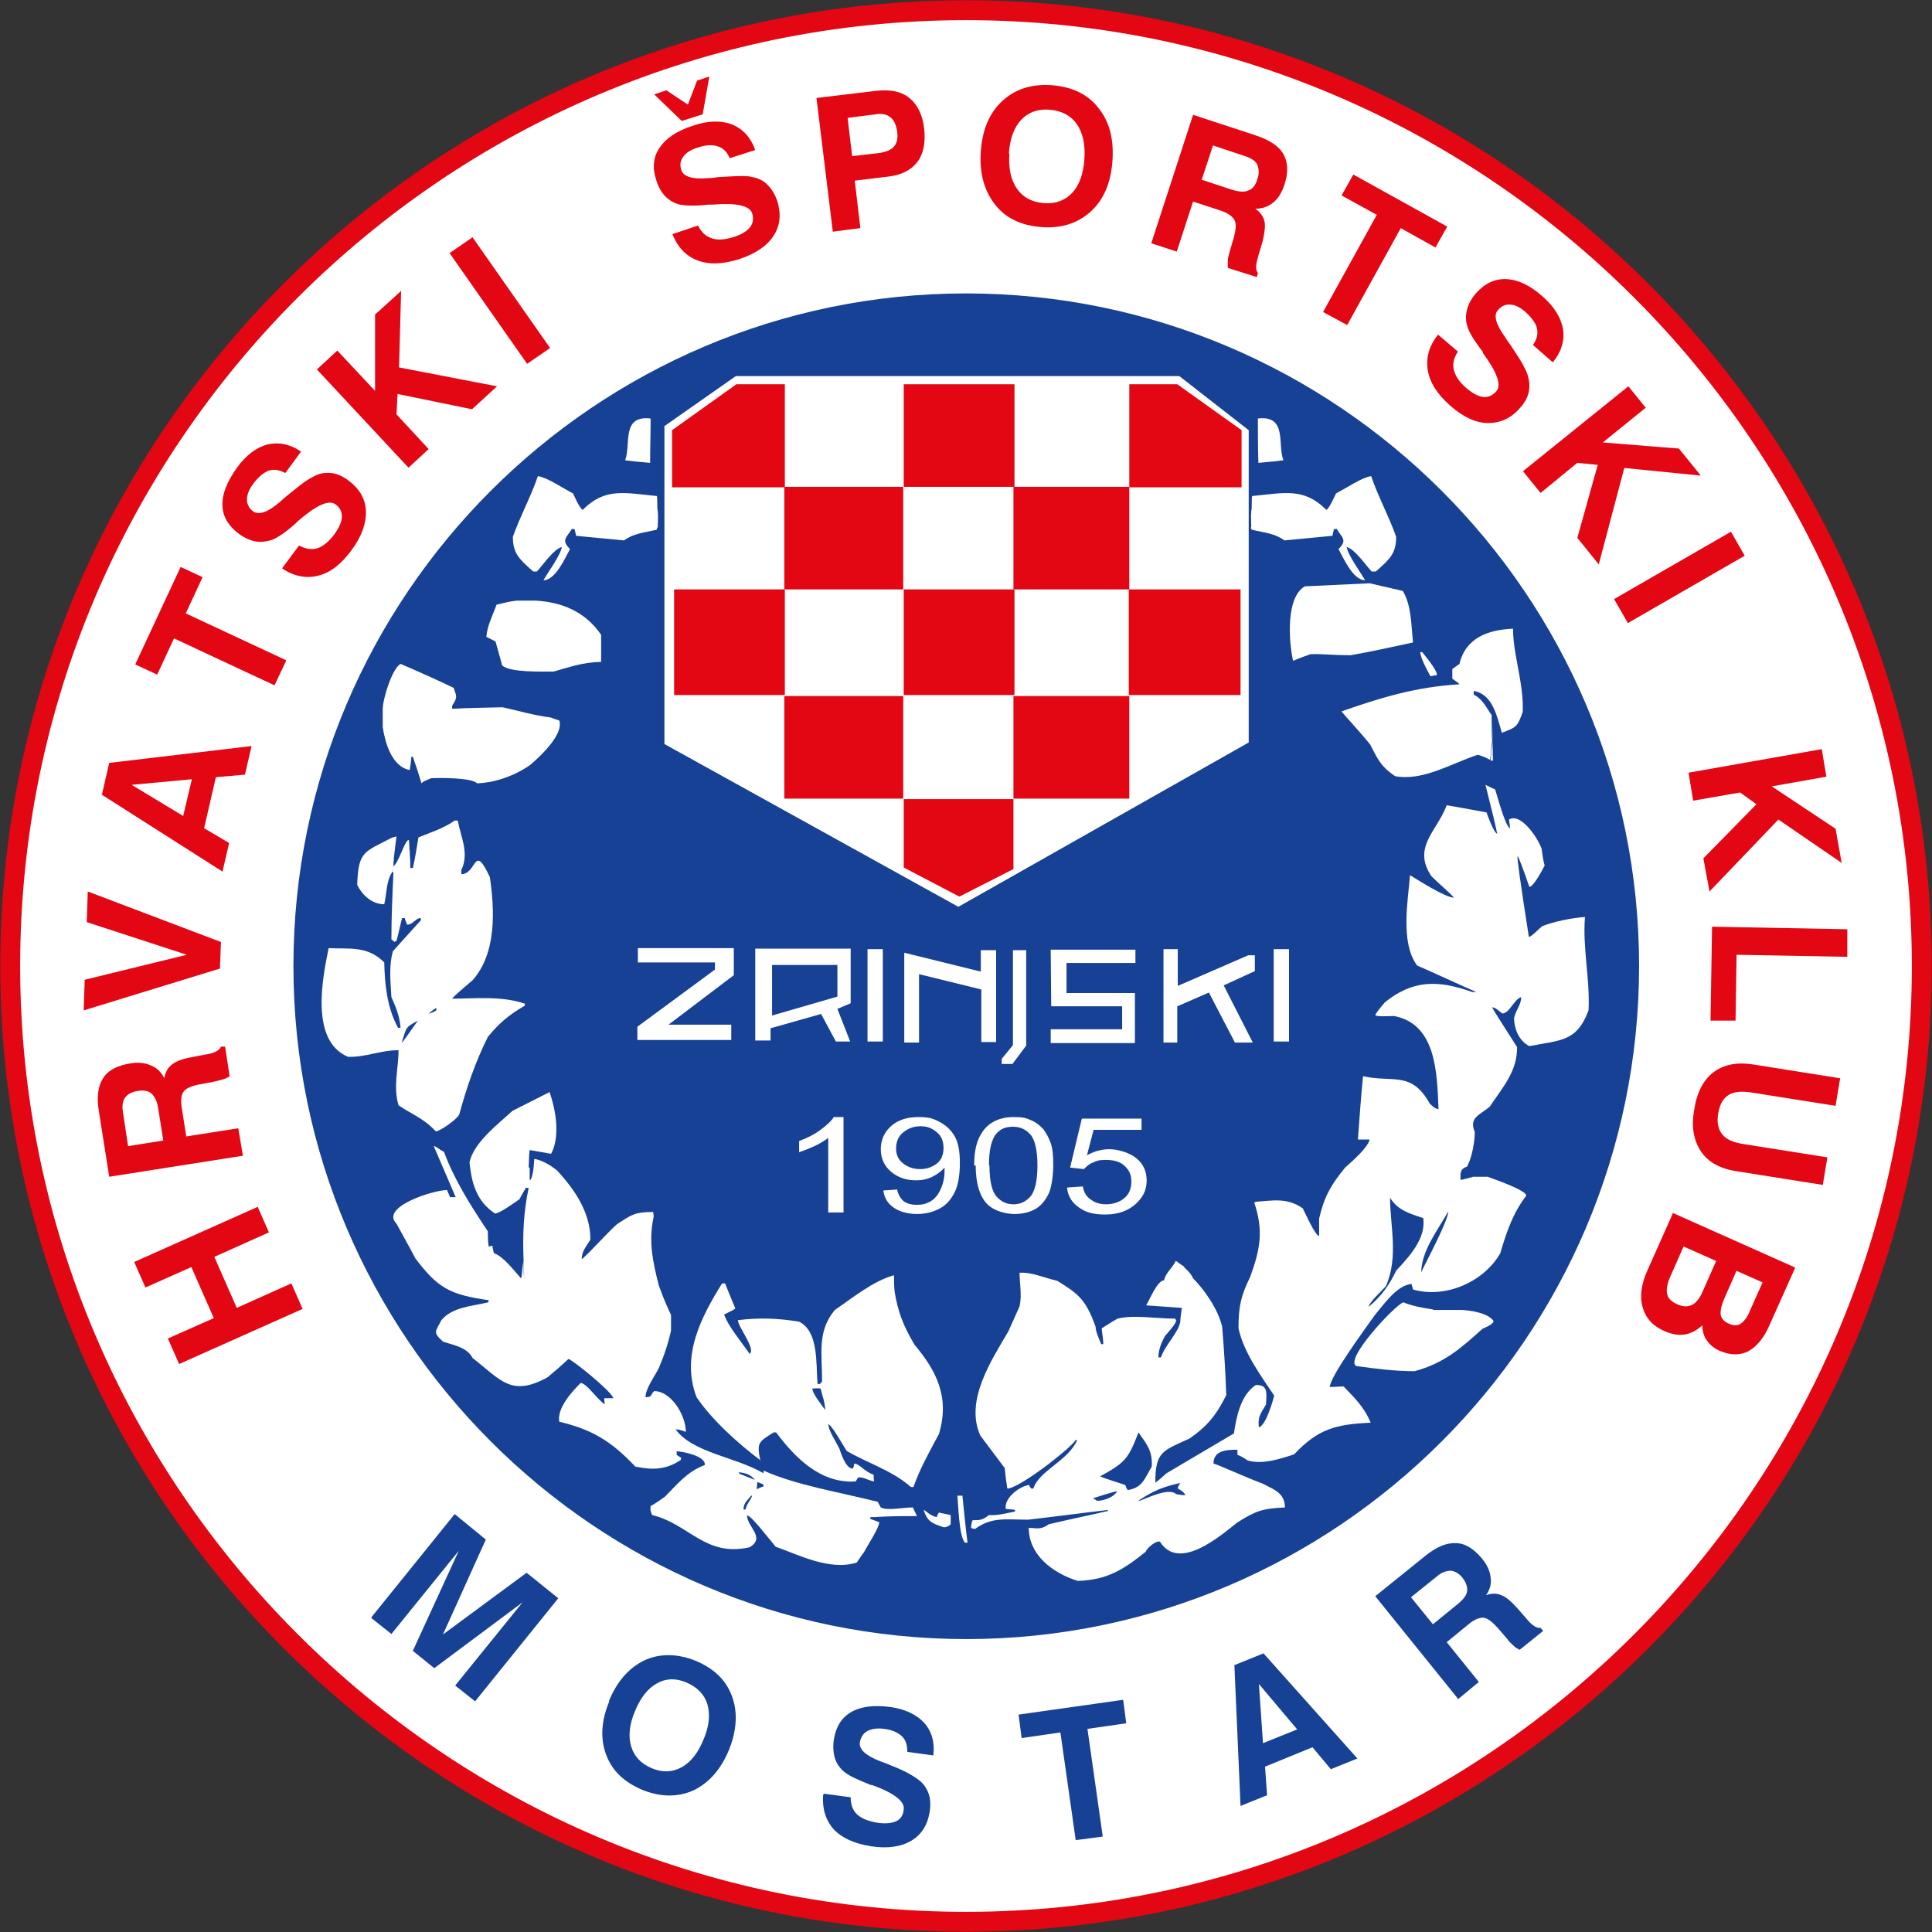 <?xml version="1.0" encoding="UTF-8"?>
<svg id="Layer_1" xmlns="http://www.w3.org/2000/svg" version="1.1" viewBox="0 0 378.6 378.6">
  <rect x="0" y="0" width="378.6" height="378.6" fill="#333333" stroke="none"/>
  <!-- Generator: Adobe Illustrator 29.3.0, SVG Export Plug-In . SVG Version: 2.1.0 Build 146)  -->
  <defs>
    <style>
      .st0, .st1, .st2, .st3 {
        fill-rule: evenodd;
      }

      .st0, .st2, .st4 {
        fill: #fff;
      }

      .st1, .st5 {
        fill: #e30613;
      }

      .st2 {
        stroke: #e30613;
        stroke-miterlimit: 22.9;
        stroke-width: 3.9px;
      }

      .st3 {
        fill: #164194;
      }
    </style>
  </defs>
  <path class="st2" d="M189.3,376.6c103.2,0,187.3-84.2,187.3-187.3S292.5,2,189.3,2,2,86.1,2,189.3s84.2,187.3,187.3,187.3Z"/>
  <path class="st3" d="M189.3,321.2c72.6,0,131.9-59.2,131.9-131.9S261.9,57.5,189.3,57.5,57.5,116.7,57.5,189.3s59.2,131.9,131.9,131.9Z"/>
  <polygon class="st0" points="130.2 83.5 144.2 73.7 231.1 73.7 244.7 84.3 244.7 145.5 187.8 177.7 130.2 145.8 130.2 83.5"/>
  <polygon class="st1" points="131.7 84.3 144.3 75.3 153.8 75.3 153.8 95.5 131.7 95.5 131.7 84.3"/>
  <polygon class="st1" points="243.3 84.3 230.7 75.3 221.3 75.3 221.3 95.5 243.3 95.5 243.3 84.3"/>
  <rect class="st5" x="177.1" y="75.3" width="21.7" height="20.1"/>
  <rect class="st5" x="153.7" y="95.4" width="23.3" height="20.1"/>
  <rect class="st5" x="198.6" y="95.4" width="22.7" height="20.1"/>
  <rect class="st5" x="177.1" y="115.5" width="21.7" height="20.7"/>
  <rect class="st5" x="153.7" y="136.4" width="23.3" height="20.1"/>
  <rect class="st5" x="198.6" y="136.4" width="22.7" height="20.1"/>
  <rect class="st5" x="221.2" y="115.5" width="21.9" height="20.7"/>
  <rect class="st5" x="132.1" y="115.5" width="21.7" height="20.7"/>
  <polygon class="st1" points="177.1 156.6 198.6 156.6 198.6 170.3 188 175.7 177.1 170 177.1 156.6"/>
  <polygon class="st0" points="125 185.8 143.8 185.8 143.8 191.1 131 200.8 143.3 200.8 143.3 203.8 124.9 203.8 124.9 201.2 140.1 190 140.1 188.6 125 188.6 125 185.8"/>
  <path class="st0" d="M148,185.9h18.7v10.7l-2.6,1.1,2.5,6.4h-2.8l-2.9-5.4-9.9,2.8v2.4h-3v-18h0ZM151.3,189.1v9.9s12.8-3.7,12.8-3.7v-6.2h-12.8Z"/>
  <rect class="st4" x="170" y="186" width="3" height="18.1"/>
  <polygon class="st0" points="177.2 186.7 192.2 190.4 192.2 186.2 195.2 186.2 195.2 204.2 192.3 204.2 192.3 193.9 180.1 190.9 180.1 204.3 177.2 204.3 177.2 186.7"/>
  <polygon class="st0" points="198.5 186.2 201.1 186.2 201.1 204.9 198.4 208.5 196.3 208.5 196.3 207.5 198.5 204.8 198.5 186.2"/>
  <polygon class="st0" points="205.9 186.1 222.5 186.1 222.5 188.7 209 188.7 209 194.6 222.4 194.6 222.4 204.4 205.9 204.4 205.9 201.7 219.9 201.7 219.9 197.2 206 197.2 205.9 186.1"/>
  <rect class="st4" x="249.6" y="186" width="3" height="18.1"/>
  <polygon class="st0" points="228 186 230.8 186 230.8 193.2 244.6 187.2 245.9 187.2 245.9 190.3 239.8 193.1 245.5 204.3 242 204.3 236.9 194.5 230.7 197.2 230.7 204.3 228 204.3 228 186"/>
  <path class="st0" d="M165.2,237.6h-2.9v-14.6c-.7.5-1.6,1.1-2.7,1.6-1.1.5-2.1.9-3,1.2v-2.2c1.6-.6,3-1.3,4.2-2.2,1.2-.9,2.1-1.7,2.6-2.5h1.9v18.7h0ZM173,233.3l2.8-.2c.2,1,.7,1.8,1.3,2.3.7.5,1.5.7,2.6.7s1.7-.2,2.3-.5c.7-.3,1.2-.8,1.6-1.3.4-.5.8-1.3,1.1-2.2.3-.9.4-1.8.4-2.8s0-.3,0-.5c-.6.7-1.4,1.3-2.4,1.8-1,.5-2.1.7-3.2.7-2,0-3.6-.6-4.9-1.7s-2-2.6-2-4.4.7-3.4,2.1-4.6c1.4-1.2,3.2-1.7,5.3-1.7s2.9.3,4.2,1c1.3.7,2.2,1.6,2.9,2.8.7,1.2,1,3,1,5.2s-.3,4.3-1,5.7c-.7,1.4-1.6,2.5-2.9,3.2-1.3.7-2.8,1.1-4.5,1.1s-3.3-.4-4.5-1.2c-1.2-.8-1.9-1.9-2.1-3.4h0ZM184.9,225c0-1.3-.4-2.4-1.3-3.1-.9-.8-1.9-1.2-3.2-1.2s-2.4.4-3.4,1.2c-1,.8-1.4,1.9-1.4,3.2s.5,2.2,1.4,2.9c.9.7,2,1.1,3.3,1.1s2.4-.4,3.3-1.1c.9-.7,1.3-1.8,1.3-3.1h0ZM190.9,228.4c0-2.2.3-4,.9-5.3.6-1.3,1.4-2.4,2.6-3.1,1.1-.7,2.5-1.1,4.3-1.1s2.4.2,3.3.6c1,.4,1.7,1,2.4,1.7.6.8,1.1,1.7,1.5,2.8.4,1.1.5,2.6.5,4.4s-.3,4-.8,5.3c-.6,1.3-1.4,2.4-2.5,3.1-1.1.7-2.6,1.1-4.3,1.1s-4-.6-5.3-1.9c-1.5-1.5-2.3-4.1-2.3-7.6h0ZM193.9,228.4c0,3.1.5,5.1,1.4,6.1.9,1,2,1.5,3.3,1.5s2.4-.5,3.3-1.5c.9-1,1.4-3.1,1.4-6.1s-.5-5.1-1.4-6.1c-.9-1-2-1.5-3.4-1.5s-2.4.4-3.2,1.3c-1,1.1-1.5,3.2-1.5,6.3h0ZM209.2,232.7l3-.2c.2,1.2.7,2,1.6,2.6.8.6,1.8.9,3,.9s2.6-.4,3.5-1.2c1-.8,1.4-1.9,1.4-3.3s-.5-2.3-1.4-3.1c-.9-.8-2.1-1.1-3.6-1.1s-1.8.2-2.5.5c-.8.3-1.3.8-1.8,1.3l-2.7-.3,2.3-9.6h11.7v2.2h-9.4l-1.3,5c1.4-.8,2.9-1.2,4.4-1.2s3.8.6,5.2,1.7c1.4,1.1,2.1,2.6,2.1,4.4s-.6,3.1-1.9,4.4c-1.5,1.5-3.6,2.3-6.2,2.3s-3.9-.5-5.2-1.4c-1.4-1-2.1-2.2-2.3-3.8Z"/>
  <path class="st1" d="M59.3,256.5l-24.2,10.8-2.2-5,9-4-4.4-10-9,4-2.2-5,24.2-10.8,2.2,5-10.7,4.8,4.4,10,10.7-4.8,2.2,5h0ZM32,223.5l-1-6.3c-.2-1.4-.7-2.3-1.3-2.9-.7-.6-1.6-.7-2.8-.5-1.1.2-1.9.6-2.4,1.3-.5.7-.6,1.7-.4,2.9l1,6.6,6.9-1.1h0ZM47.5,226.5l-26.1,4.1-2-12.7c-.5-2.8-.2-5.1.8-6.6,1-1.6,2.8-2.5,5.3-2.9,1.6-.3,3-.1,4.1.4,1.2.5,2,1.3,2.6,2.5.2-1.2.7-2.1,1.5-2.7.8-.6,2-1.1,3.7-1.4l3.1-.6s0,0,.1,0c1.6-.3,2.4-.8,2.7-1.5h.8c0-.1.9,5.8.9,5.8-.3.2-.8.5-1.3.6-.5.2-1.2.3-1.9.5l-2.7.5c-1.6.3-2.7.8-3.1,1.4-.5.6-.6,1.7-.4,3.1l.9,5.7,10.2-1.6.9,5.4h0ZM43.1,189.8l-26.7,8.2.2-6,20-4.9-19.6-6.4.2-6,26.1,9.9-.2,5.2h0ZM25.8,153.8l10.1,6.1,1.7-7.2-11.8,1.1h0ZM20,155.6l1.4-6.1,27.9-3.3-1.3,5.6-5.7.5-2.3,10,4.9,2.9-1.3,5.6-23.7-15.1h0ZM53.8,134.3l-19.7-9.2-3.3,7.1-4.3-2,8.9-19.1,4.3,2-3.3,7.1,19.7,9.2-2.3,4.9h0ZM55.3,111.4c2.4,1.6,4.8,2,7.1,1.4,2.4-.6,4.5-2.3,6.5-5,2-2.7,2.9-5.3,2.8-7.7-.1-2.4-1.3-4.4-3.5-6-1.1-.8-2.2-1.3-3.3-1.4-1.1-.1-2.2,0-3.3.6-.6.3-1.3.7-2,1.2-.7.5-1.8,1.4-3.3,2.6-.4.3-.8.7-1.5,1.3-2.3,2-4.1,2.6-5.2,1.8-.8-.6-1.2-1.4-1.2-2.3,0-1,.4-2,1.3-3.2,1-1.3,2-2.1,3-2.5,1.1-.3,2.1-.1,3.2.5l3.1-4.2c-2.2-1.5-4.4-1.9-6.6-1.4-2.2.6-4.2,2.1-6,4.6-1.9,2.7-2.9,5.1-2.8,7.3,0,2.2,1.2,4.1,3.2,5.6,1.1.8,2.2,1.3,3.3,1.5,1.1.2,2.2,0,3.2-.3,1.2-.5,2.7-1.5,4.6-3.2.2-.2.3-.3.4-.4,0,0,0,0,.1-.1,3.6-3.1,6-4.2,7.3-3.3.9.6,1.3,1.5,1.3,2.4,0,1-.5,2.1-1.4,3.4-1.1,1.5-2.2,2.4-3.3,2.8-1.1.4-2.4.2-3.7-.5l-3.2,4.3h0ZM80.1,91.7l-18-19.3,4-3.7,7.4,7.9v-15c.1,0,5.1-4.6,5.1-4.6l-.4,15,19.2,3.7-4.9,4.5-14.6-3-.2,4,6.3,6.8-4,3.7h0ZM103.3,71.3l4.5-3.1-15.2-21.7-4.5,3.1,15.2,21.7h0ZM131.7,45.9l5.1-1.7c.6,1.3,1.5,2.1,2.7,2.5,1.1.4,2.6.3,4.4-.3,1.5-.5,2.5-1.1,3.1-1.9.6-.8.7-1.7.4-2.7-.5-1.5-3.1-2.1-7.8-1.7,0,0-.1,0-.2,0-.1,0-.3,0-.6,0-2.5.3-4.4.2-5.6,0-1.1-.3-2-.8-2.8-1.6-.8-.8-1.4-1.9-1.8-3.2-.8-2.4-.6-4.6.7-6.4,1.2-1.8,3.4-3.3,6.6-4.3,2.9-1,5.5-1,7.6-.2,2.1.9,3.6,2.5,4.5,5l-5,1.6c-.5-1.2-1.3-2-2.3-2.3-1.1-.4-2.4-.3-3.9.2-1.4.4-2.3,1-2.9,1.8-.6.8-.7,1.6-.4,2.6.4,1.3,2.2,1.9,5.3,1.6.8,0,1.5-.1,2-.2,2-.1,3.4-.2,4.3-.2.9,0,1.6,0,2.3.2,1.2.2,2.2.7,3,1.5.8.8,1.4,1.8,1.9,3.1.8,2.6.6,4.9-.7,6.9-1.3,2-3.5,3.5-6.8,4.6-3.2,1-5.9,1.1-8.2.2-2.3-.9-3.9-2.7-4.9-5.3h0ZM128.2,18.5l5.4,5.2,4.1-1.3,1.3-7.4-2.4.8-1.8,4.7-4.2-2.8-2.4.8h0ZM167,30.6l5.2-.6c1.4-.2,2.4-.6,3-1.3.6-.7.8-1.7.6-3-.2-1.2-.6-2.2-1.3-2.7-.7-.6-1.7-.8-2.9-.6l-5.5.7.9,7.6h0ZM167.5,35.4l1.1,9.3-5.4.7-3.2-26.2,11.7-1.4c2.8-.3,4.9.1,6.5,1.4,1.6,1.3,2.6,3.3,2.9,6,.3,2.7-.1,4.9-1.3,6.5-1.2,1.6-3.1,2.6-5.7,2.9l-6.6.8h0ZM197.8,30.1c-.2,2.9.3,5.2,1.5,6.9,1.2,1.7,2.9,2.6,5.2,2.8,2.3.2,4.2-.5,5.6-2,1.4-1.5,2.2-3.7,2.4-6.6.2-2.9-.3-5.2-1.5-6.9-1.2-1.7-3-2.6-5.3-2.8-2.3-.2-4.2.5-5.6,2-1.4,1.5-2.2,3.7-2.4,6.6h0ZM192.2,29.7c.3-4.3,1.7-7.6,4.2-9.9,2.5-2.3,5.7-3.4,9.7-3.1,3.9.3,7,1.7,9.1,4.4,2.2,2.7,3.1,6.1,2.8,10.4-.3,4.3-1.7,7.6-4.2,9.9-2.5,2.3-5.7,3.4-9.7,3.1-3.9-.3-7-1.7-9.1-4.4-2.1-2.7-3.1-6.1-2.8-10.4h0ZM235.4,35.2l6.1,2c1.3.4,2.4.5,3.2.1.8-.3,1.4-1.1,1.7-2.2.4-1.1.3-2,0-2.8-.4-.8-1.2-1.3-2.4-1.7l-6.3-2.1-2.2,6.7h0ZM225.6,47.7l8.2-25.2,12.2,4c2.7.9,4.6,2.1,5.5,3.7.9,1.6,1,3.6.2,6-.5,1.5-1.2,2.7-2.2,3.5-1,.8-2.1,1.2-3.5,1.2,1,.7,1.6,1.6,1.8,2.5.2.9,0,2.3-.4,4l-.9,3s0,0,0,.1c-.5,1.5-.4,2.5,0,3l-.2.8-5.7-1.8c0-.4,0-.9,0-1.4,0-.5.2-1.2.4-1.9l.8-2.7c.4-1.6.5-2.7.1-3.4-.4-.7-1.2-1.3-2.6-1.8l-5.5-1.8-3.2,9.8-5.2-1.7h0ZM259.3,61.1l10.5-19-6.9-3.8,2.3-4.1,18.4,10.2-2.3,4.1-6.8-3.8-10.5,19-4.8-2.6h0ZM281.8,65.6c-1.8,2.2-2.4,4.6-2,7,.4,2.4,1.9,4.7,4.4,6.9,2.5,2.2,5,3.4,7.4,3.4,2.4,0,4.5-.9,6.3-3,.9-1,1.5-2.1,1.7-3.2.2-1.1.1-2.2-.3-3.4-.2-.6-.6-1.3-1-2.1-.4-.7-1.2-1.9-2.3-3.6-.3-.4-.7-.9-1.1-1.6-1.8-2.5-2.3-4.3-1.3-5.3.7-.8,1.5-1.1,2.4-1,.9,0,2,.6,3,1.5,1.2,1.1,2,2.2,2.2,3.2.2,1.1,0,2.1-.8,3.2l3.9,3.4c1.7-2.1,2.3-4.2,2-6.5-.4-2.2-1.7-4.4-4-6.4-2.5-2.2-4.8-3.3-7.1-3.4-2.2-.1-4.2.8-5.9,2.7-.9,1-1.5,2.1-1.8,3.2-.3,1.1-.3,2.2,0,3.2.3,1.2,1.3,2.8,2.8,4.8.2.2.3.4.3.5,0,0,0,0,0,.1,2.8,3.8,3.7,6.3,2.6,7.5-.7.8-1.6,1.2-2.5,1.1-1-.1-2.1-.7-3.3-1.7-1.4-1.2-2.2-2.4-2.5-3.6-.3-1.2,0-2.4.8-3.6l-4.1-3.5h0ZM298.5,92.3l20.6-16.6,3.4,4.2-8.4,6.8,14.9,1.2,4.3,5.3-15-1.5-5,18.9-4.2-5.2,4-14.3-4-.4-7.2,5.9-3.4-4.2h0ZM316.3,117.4l2.7,4.7,22.9-13.2-2.7-4.7-22.9,13.2h0ZM331,151.4l26-4.6.9,5.4-10.7,1.9,12.5,8.3,1.2,6.7-12.4-8.5-13.5,14.1-1.2-6.5,10.4-10.6-3.2-2.3-9.2,1.6-.9-5.4h0ZM335.6,181.6l26.4.5v5.4c0,0-21.7-.4-21.7-.4l-.2,12.9h-4.9c0,0,.3-18.4.3-18.4h0ZM360.6,211.3l-.9,5.4-16.4-2.6c-2-.3-3.6-.2-4.6.5-1.1.7-1.7,1.9-2,3.6-.3,1.8,0,3.1.8,4.1.8,1,2.2,1.6,4.2,1.9l16.4,2.6-.9,5.4-17-2.7c-3.2-.5-5.5-1.8-6.9-3.9-1.4-2.1-1.9-4.8-1.3-8.1.5-3.4,1.8-5.9,3.8-7.4,2-1.5,4.6-2,7.8-1.5l17,2.7h0ZM329.9,244.3l-2.6,5.9c-.6,1.4-.8,2.5-.6,3.4.2.9.9,1.5,2,2,1.1.5,2.1.5,2.9.1.8-.4,1.5-1.3,2.1-2.7l2.6-5.9-6.3-2.8h0ZM340.3,249l-2.5,5.7c-.5,1.2-.7,2.2-.6,3,.2.8.7,1.3,1.6,1.7.9.4,1.7.4,2.3,0,.6-.4,1.3-1.2,1.8-2.5l2.5-5.6-5.2-2.3h0ZM327.6,237.6l24.2,10.8-5.1,11.4c-1.1,2.5-2.5,4.1-4.1,5-1.6.8-3.4.8-5.4,0-1.2-.5-2.1-1.2-2.7-2.1-.6-.8-.9-1.8-.9-3-1.1,1-2.2,1.6-3.4,1.8-1.2.2-2.5,0-3.9-.6-2.4-1-3.8-2.6-4.4-4.7-.6-2.1-.3-4.6,1-7.4l4.9-11Z"/>
  <path class="st3" d="M72.8,316.9l16.3-20.2,6.1,5-8.4,18.6,16.4-12.1,6.2,5-16.3,20.2-3.9-3.1,13.2-16.3-17.3,12.9-4.2-3.4,9-19.6-13.2,16.3-3.9-3.1h0ZM124.4,335.4c-1.1,2.6-1.3,4.9-.7,6.9.6,1.9,1.9,3.3,4,4.2,2.1.9,4.1.8,5.9-.2,1.8-1,3.2-2.8,4.3-5.5,1.1-2.6,1.3-4.9.7-6.9-.6-1.9-2-3.3-4.1-4.2-2.1-.9-4.1-.8-5.8.2-1.8,1-3.2,2.8-4.3,5.5h0ZM119.3,333.4c1.6-3.9,3.9-6.5,6.9-8,3-1.4,6.4-1.4,10,0,3.6,1.5,6,3.7,7.2,6.9,1.2,3.1,1,6.7-.5,10.5-1.6,3.9-3.9,6.5-6.9,8-3.1,1.4-6.4,1.4-10,0-3.6-1.5-6-3.7-7.2-6.9-1.2-3.1-1-6.7.6-10.5h0ZM161.5,351.5l5.2.7c0,1.4.4,2.6,1.3,3.4.9.8,2.2,1.3,4,1.6,1.5.2,2.7.1,3.6-.3.9-.4,1.4-1.2,1.5-2.3.2-1.6-1.8-3.2-6.2-4.8,0,0-.1,0-.2,0-.1,0-.3-.1-.5-.2-2.3-.9-4-1.7-4.9-2.5-.8-.7-1.4-1.6-1.7-2.6-.3-1-.4-2.2-.2-3.6.4-2.5,1.5-4.3,3.4-5.4,1.9-1.1,4.4-1.4,7.6-1,3,.4,5.2,1.5,6.7,3.1,1.5,1.7,2.1,3.8,1.8,6.4l-5.1-.7c0-1.3-.3-2.3-1-3-.8-.8-2-1.3-3.5-1.5-1.4-.2-2.5,0-3.3.4-.8.4-1.3,1.2-1.5,2.2-.2,1.4,1.1,2.6,3.9,3.7.8.3,1.4.5,1.8.7,1.8.7,3.1,1.3,3.8,1.7.7.4,1.4.8,1.9,1.2,1,.7,1.6,1.6,2,2.6.4,1,.5,2.2.3,3.6-.4,2.7-1.6,4.6-3.6,5.8-2,1.2-4.7,1.6-7.9,1.1-3.2-.5-5.7-1.6-7.3-3.3-1.6-1.8-2.3-4-2.1-6.8h0ZM210.8,360.6l-3-21.1-7.6,1.1-.6-4.6,20.5-2.9.6,4.6-7.6,1.1,3,21.1-5.3.7h0ZM246.7,330l.8,11.6,6.7-2.7-7.5-8.9h0ZM241.9,326.3l5.7-2.3,18.4,20.6-5.2,2.1-3.6-4.3-9.3,3.8.4,5.6-5.2,2.1-1.2-27.5h0ZM280.8,318.3l4.9-4c1.1-.9,1.7-1.7,1.8-2.5.1-.8-.2-1.7-.9-2.6-.7-.9-1.5-1.3-2.3-1.4-.8,0-1.8.3-2.7,1.1l-5.1,4.1,4.3,5.3h0ZM285.8,333l-16.3-20.2,9.8-7.9c2.2-1.8,4.2-2.6,6-2.5,1.8,0,3.5,1.1,5.1,3,1,1.2,1.6,2.5,1.7,3.7.2,1.2-.1,2.4-.9,3.5,1.1-.4,2.1-.4,3,0,.9.3,1.9,1.2,3.1,2.5l2,2.3s0,0,0,0c1,1.2,1.9,1.7,2.6,1.6l.5.6-4.6,3.7c-.4-.2-.8-.4-1.2-.8-.4-.4-.9-.8-1.3-1.4l-1.8-2.1c-1.1-1.2-2-1.9-2.8-2-.8,0-1.7.3-2.8,1.2l-4.4,3.6,6.3,7.8-4.1,3.4Z"/>
  <path class="st0" d="M200.6,249.4c2,.1,4.1,1,6.6,1.6,4.2,2.6,5.6,3.7,7.5,9,0,.9.6,2.2,1.1,3.4h.4c0-1.2-.3-2.4-.3-3.1,1-.6,2-1.3,3.1-1.9,3.3-.8,7.3,0,11.3,0,0,.1.2.3.2.4-.2.8-1.6,2.3-2.2,3-.6,1.1-1.3,2.6-1.3,4.2h.5c.8-2.4,3.4-4.8,3.8-7,0-.9.2-1.8.3-2.7q0,0-7-.5c.7-1.1,2.2-4.9,3.5-4.9.4-1.6,1.5-2.2,2.3-3.8.2,0,.9.7,1.5,1,.4.6,1.3,1.1,1.9,2.4,2.1,2.1,4.9,6,5.7,9.5q.6,7.2.8,13.4c-1.9,3.8-3.6,6-7.2,8.5-5.2,2.4-6.7,2.5-6.7,8.6.5-.2,1.6-1.3,2.2-1.8,4.4-2.6,8.8-5.2,13.2-7.8.5-3.3,1.3-7.5,4.3-9.5,2.4,0,2.1,1.4,2,3.8-.8,1.5-1.7,2.2-1.4,4.5,1.4-.4,2.7-5.1,3-6.2-2.9-4.3-6-8.6-7-13.2,0-4.4.5-6.4,2.3-10.1,2-5.5,2.6-9.1.8-14.5,0,0,.2-.2.3-.2,3.2-.2,6.1-.9,9.2,1.3.2.3,2.4,5.4,3.2,5.4,0-1.1,0-2.3,0-3.4,1-4.3,2.3-6.6,5.1-10,1.3-1.2,4.4-3.8,4.8-5.5h-2.3c.3-4.1.6-8.3,1-12.4,5.9,1.3,9.5-1.1,13.1,5.4.4.3.7.8,1.7,1.1-.3-7.1-.4-16.7-8.7-18.3-.8,0-3.5.2-3.7-.2q.2-.5,1.9-2.5c5.5-4.4,10.4-4.4,17.1-2,.2,0,.5,0,.8,0-3.9-1.7-7.7-3.5-11.6-5.2-3.4-4.6-1.7-13.1-1.4-17.7,1.2.7,6.9,4.4,8.6,4.4-.5-.7-3.1-2.9-4.4-4.2-3.8-5.7,1.1-8.8,3-13.9q3,.5,7.8,1.4c.2.5,1.3,3.8,2.1,4.2q-.4-2.1-2.3-9.6c.6.3,1.2.6,1.9.9.4,1.2,1.8,6.7,2.9,7.7,0-.6-.1-1.2-.2-1.8,2.3-1.4,5.6,3.5,6.4,5.7q.3,2.4.6,3.3c-.4.8-2.2,4.2-3,4.2q-2-5.8-2.3-6t2.2,15.8c.5,0,2.1-1.7,2.6-2.1,2.3-.9,5.6-1.6,8.4-1.8-.5,6.1,1,11.9.7,18.3-2.3,6.1-5.3,5.8-11.6,7-2.2-1.1-3-3.7-3-5.5.4-1.7,1.4-2.6,1.4-4.1-1.4.4-2.3,3.2-3.7,3.2-.8-.6-1.4-1.2-2-1.2q.2.5,4.9,7.8c0,4.7-2.6,7.6-5.4,11.7-1.9,1.6-4.1,2.1-2.9,4.9,0,1.9-.5,4.9-1.5,6.8-1.4.5-1.3,1.2-1.3,2.6.5,0,1.3-.3,2.5-.6.9,0,1.8,0,2.8,0,.8.3,7.6,2.6,7.6,3.7-2.6,3.4-3.8,6.9-5.1,11.3-3.3,5.7-10.8,8.9-17.1,7.1-.1-.4-.2-.7-.3-1.1-2.9.3-5.4,4-7.1,6-2,2.8-8.9,12.2-8.9,14.2.9,0,1.8-.1,2.7-.1,1.9,2,4,3.9,5.3,7.1-6.8.3-10.3,1.2-15,6.2-3.1,1-6.2,2-9.1,1.2q-1.1-.8-2-1.1v-1c-1.9,0-4.7,0-4.7,2.7.4,0,6.3,2.7,9.8,4,1.7,1,4.2,1.6,4.2,4.6-4.4.2-5.8.7-9.4,3-3.4,2.7-11.4,9.6-15.1,3.7-.8-.2-2.5,1.2-2.8,2-4.5,3.6-7.6,5.5-13.3,5.7-5.1-1.6-9.6-5.2-9.6-10.4,1.4,0,2.3.5,3.9-.7,3.8-.9,7.7-1.7,11.6-2.6,0,0,0-.2,0-.2-5.2.6-10.4,1.3-15.6,1.9-4.3,0-7.1-.6-10.4,1.8q-.5,0-.8-.2,0-.9.3-1.5c1.5,0,1.9,0,3.2-1,1.7.1,3.1-.3,5.1-.7v-.3q-.3-.1-1.8-.2c-.4-2.1,2.7-4.5,4.6-4.7,0,.2.2.5.4.7h.4c1.1-3.5,6.8-5.4,8.6-9.5h-.3c-1.2,1.8-11.1,9.5-13.4,9.5-.2-1.3-.4-2.7-.5-4-1.6-2.1-3.2-4.3-4.8-6.4-3.1-6.9,2.3-14.9,5.5-20.4.7-1.6,1.5-3.3,2.2-4.9.5-2.2,0-4.6,0-6.6h0ZM278.5,249.3c1.1-2.3,5.3-10.1,5.3-11.9-2,3.6-5.2,7.6-5.3,11.9h0ZM268.2,256.1c2.5-2.1,4-4.2,5.4-7.1,2.5-2.7,5.9-6.3,5.3-10.3-3.1-1-5.1-1.7-6.5-4,0,5.5,1.7,11.6-.8,17.3-.7.9-3.4,3.2-3.4,4.2h0ZM221,292c2.9-.5,3.2-2.1,4.7-4.6.2-3.2-1.1-4.5-2.6-6.7-2,5.2-2.6,5.9-7.5,8.6q.2.2,4.9,1.7.2.6.5,1h0ZM223.3,294.1c1.3-.4,5.7-2.7,7.2-1.3q1,.2,1.8.2c-.4-.8-1.2-1.1-1.5-1.3q0-.4.5-1.1c-3.5.8-5.2,1.5-8.1,3.4,0,0,0,0,0,.2h0ZM215.1,294.1c1.1,0,3.3-.7,3.8-1.9-1.6.4-3.1.9-4.7,1.4.2.1.5.3.8.5Z"/>
  <path class="st0" d="M102.2,250.3q0,.1.5.2c0-1.2-.1-2.3-.1-3.5-.2-5.1,0-9.6,1-14.2-.2,0-.4,0-.5-.1-.4.7-.9,1.5-1.3,2.3-1,.7-3.9,2.8-4.8,2.8-3.8-2.5-4.6-6.3-5-10,.8-3.9,5.6-7.5,8.4-10.1,2.4-1.2,4.9-2.5,7.3-3.7,1.1,3.2,2.2,8.5.3,12.1-1.3-.2-2.7-.5-4-.7-.1,0-.2,0-.2,0q-.1,0-.2,3.4h.2c0,.8,0,1.6,0,2.4,0,0,.1,0,.2,0,.6-1.4.6-2.9.7-4.1,1.3.2,2.9,1,4.5,2.3,3.2,3.5,6.5,8,6.5,13.5-.8,1.4-1.7,2.2-1.7,3.9,2.3-2.1,4.6-4.8,6.9-6.9,2.8-1.8,3.4-2.4,7.1-2.4,0,.3.1.6.1.9-1,4.7-.3,8.4,1,13.5,1.3,3.6,1.8,4.4,2.4,5.8v3c-.5,2.4-1.3,4.8-2.4,7.4-.8,1.6-2.6,4-2.6,5.7,1.4,0,.9-.5,1.7-1.2,3.3,0,6.2,4.7,6.2,8-1-.4-1.6-.5-2-.5,3.3,4.6,11.8,5.4,17.2,8.6,0-.2,0-.3.1-.5,6.1,2.8,15.2,4.3,22.3,6.1.2.4.4.7.6,1.1,1.3.7,4.3,0,6.3,0,.2.5.5,1.1.8,1.7-2.8,0-5.6,0-8.4.2h-.7c0,0-.1.2-.1.3,0,0,0,0,.2.1.5.2,1.1.4,1.6.6,0,1.1-2.4,4.7-3,5.9-.5.6-.9,1.3-1.4,2-5.3,1.7-11.6-1.6-15.9-3.1-1.2-1.4-5-6.4-5.6-6.1,0,2.2,3.7,4.3.5,6.2-8.7,2-11.9-4.6-19.1-6.3-.5-1.1-.3-1.2-.3-1.8q.4-.1,2.8-1.8c2.4-2.4,4.3-4.9,7.8-6.2.3-1.8-4.5-2.7-5.5-2.7v.7c.3.2.6.4.9.6,0,.1-.1.2-.1.4-3.1,2.1-5.9,1.9-8.9,1.3-4.9-5.2-8.7-7.3-14.9-8.8-.5-2.7,2.6-6,4.2-7.6,1.3.2,2.9,2.9,4.7,4.2,0-.4-.1-.8-.1-1.2.6,0,1.2,0,1.8,0-.4-1.4-8-7.5-8.8-7.7q-1.8,1.7-4.1,3.6c-7.1,3.9-9.1.6-14.7-3.8-1.1-2.2-4.2-2.6-5.8-3.2-2.1-1.9-1.4-2-.3-4.2,2.2-2.6,5.9-2.7,9.2-3.5,0-.2,0-.3.1-.4-7.7-1.1-10-2.4-14.4-8.2-1.2-2.3-2.5-4.6-3.7-6.8-3.3-3.3,7.3-6.6,9.9-6.6.2.5.4.9.6,1.4h1.1c-1.4-3.3-2.9-6.7-4.3-10,.5,0,.9.6,2,1.1,2,5.4,5,10.2,8.6,15.6q0,2.4.2,3c.2,0,.4-.2.7-.2,0,.5.2,1,.3,1.5,1.7.5,3.7,3.1,5.3,4.9h0ZM147.9,290c-.8-1.2-2.3-1.4-3.1-1.5,0,0,0,.2.1.3,1,.4,2,.8,3,1.2h0ZM148.2,291.9c.4-.2.9-.5,1.4-.6v-.4c-.4-.2-.8-.3-1.2-.5,0,.5-.1,1-.1,1.5h0ZM147.4,293.1h-.2c-.7.9-1.5,1.4-1.5,2.7.1,0,.3,0,.4,0,.2-1.2,1.1-1.8,1.3-2.8Z"/>
  <path class="st0" d="M189.1,302.3c-1.2-1.2-1.3-7.7-1.5-9.2h1c.3,3,.6,6.1,1,9.2h-.5Z"/>
  <path class="st0" d="M185,299.3c-2.6-.8-3.3-1.3-4-3.4.3,0,1.3,1.2,2.6,1.4,0-.3.2-.6.4-.9.7.2,1.5.3,2.3.5v1.8c-.5.5-.8.5-1.3.6Z"/>
  <path class="st0" d="M149.2,286.3c-4.7-3.5-9.8-8.2-12.7-12.5-3.1-8.1.9-15.7,5-22.3.2,0,.4,0,.6,0,.6,1.6,1.3,3.2,2,4.9q-.1.2-2.2,1.2c.8,2.3,3.2,5.1,5,7.7,1.3-.9-2.3-5.3-2.3-6.6,4-.5,7.8-.4,12,.3,3.8,1.9,3.3,8,3.6,12.2h.5c.2-.2.3-.4.4-.5,0-5.5-1-9.8,2.5-14,3.4-2.3,7.5-5.7,11.6-6.8,0,1,0,2.1.1,3.1.6,3.9,1.7,6.8,3.9,10.5,4.2,5,7,10.2,4.8,17.5-1.8,3.4-3.6,6.5-5,10.4-.2,0-.4,0-.5,0-3.7-3.3-8.8-4.8-12.6-7.1-.7-1.1-3-5.2-3.6-5.2.2,1.5,1.3,3,2.2,4.8.2.6,1.2,3.9,2.6,3.9q.2-.2.3-1c1.1.1,1.9,1.5,3.8,2.2,0,.4,0,.8.1,1.3-1.5-.3-1.8-.8-3.1-.8-.2.2-.3.5-.5.8-7,.5-12.1-4.9-15.6-9.6-.2,0-.4,0-.5,0-2.8,1.8-3.4,1.9-2.6,5.5h0ZM161.7,276.4c0-1.6-.6-3-.9-4.3-.6-.1-1.2,0-1.6,0,0,1,1.6,2.9,2.5,4.2Z"/>
  <path class="st0" d="M249.4,277.9c.2-2.4,3.4-5.9,5.3-7.3,2.6-1.1,4.3-2.7,6.4-4.7,0,0,0,.2,0,.4-1.2,1.6-3,3.2-3.8,5.1-2.7,2.1-5.4,4.3-8,6.5Z"/>
  <path class="st0" d="M280.9,256.7h5.6c1.4.1,5.1.5,6.2,2.2-.2.7-1.6,1.2-2.2,1.5-4.4,4-7.7,6.8-13.3,8.3-4,0-7.7-.5-11.4-1-2.5-1.2,7.5-11.9,9.2-12.5,1.6.7,3.8,1.1,5.8,1.4Z"/>
  <path class="st0" d="M102.2,250.3c.1-1.1.2-2.2.4-3.2,0,1.1,0,2.3.1,3.5q-.4,0-.5-.2Z"/>
  <path class="st0" d="M284.7,229.2c0-1.6,0-7.1-.7-7.9-.3-1-.7-2-1-3,1.6.6,3.3,1.3,5,1.9,0,1.1,0,2.2,0,3.3-1.3.3-2.6,4.1-3.3,5.7Z"/>
  <path class="st0" d="M76.8,171c0-.4.1-.8.2-1.2,1.1-.5,2.3-5.2,3.1-5.2.1,1.4.2,2.9.3,4.3,0,.4,0,.8,0,1.2.1,0,.3,0,.5,0,.5-2.1.8-4.3,1.1-6,2.2-.9,5-1.8,7.1-3.3.2,0,.4,0,.6,0,.6,3.2,2.3,6.4.7,9.7v.8c3.1,0,2.4-6.3,5.6.6.9,6.3,1.4,14.8-3.4,20.2q-3.9,3.3-4,3.6c4.4,0,9.7-.6,14.3,1,0,.1-.1.2-.1.4-3.1,1.8-5,3.4-7.2,6.1-2.4,4.8-4.2,10-5.6,15.2-.5,1-3.8,3.3-4.6,3.3-2.4-2.6-5-3.5-7.3-5.1-1.1-3.7,0-7.2,0-10.8-3.6,0-6.4,1.4-9.9,1.3-7.6-3.2-4.9-15.8-3.8-21.3,4.2.2,7.6-.5,10.9,2.8.1,4.1.5,8.8,2.7,12.8h.5c-.2-2.4-1-4.2-1.8-6-.2-3.3-.5-6.2.3-9,1.8-2,3.7-4.1,5.5-6.1,0-.2-.1-.3-.1-.4-.9,0-1.5,1.3-2.6,1.3-.2-.4-.4-.9-.5-1.3h-.5c-.4,1.5-.7,3-1.1,4.5-.1,0-.2,0-.4.2-.2-.2-.4-.4-.6-.5,0-4.4.2-8.8.4-13.2h-.4ZM83.9,198.7q1-.3,1.6-.7v-.5q-1.1.7-1.6,1.3h0ZM81.9,200c-2.6,1.4-2.2,1.3-3.2,4.4q.1,0,3.2-4.4Z"/>
  <path class="st0" d="M299.2,190.3c-.3-.6-.9-3.2-1.6-4.9-2.3-3.2-4.4-4.9-7.1-7.1,0-.1.1-.2.2-.3,1.3.3,3.7.7,5.2-.5q0-2.3-.4-7.7c0,0,0-.1.2-.2q.6,3,3.1,17.7c.3.1.6.2,1,.3q-.2,2-.6,2.8Z"/>
  <path class="st0" d="M128.8,103.4c0,.1-.1.2-.1.4-2.5.6-4.5.7-6.4,2.1-3.1-.3-6.3-.6-9.4-.9-.1-.4-.2-.9-.3-1.3-.2,0-.4,0-.5-.1-1.1,1.8-2.2,2.2-.4,4-.9,1.6-2.8,6.1-5.2,6.1.9-1.6,3.3-4.8,3.6-6.5-1.6.4-3.6,3.4-4.9,4.8h-.7c-2.7-2.4-4-3.5-4-6.8,1.4-4,3.6-8,4.9-11.9,1.9.3,4.6,2.2,6.9,3.4,0,0,1.4,3.2,1.9,3.2,4.4-4.4,8.2-3.3,14.5-2.7.2.2,0,2.2.2,3,.1.8,0,2.6,0,3.1Z"/>
  <path class="st0" d="M77,169.8c0,.4-.2.8-.2,1.2-1.1,1.7-1,4-1.5,6.2-2.6,0-4.5-2.1-5.3-3.8.2-6.7,1.4-6.4,6.9-9.3.2,0,.5-.1.8-.2q-.7,5.3-.6,5.9Z"/>
  <path class="st0" d="M80.4,168.9c-.1-1.4-.2-2.9-.3-4.3q.1-.2.3,4.3Z"/>
  <path class="st0" d="M82.6,153.5q-.9-3-1.7-5.2c-.1,0-.2,0-.3,0,0,.8-.2,1.7-.3,2.6-3.7-.7-4.9-5.8-5.3-8.4,0-1.2,0-2.3,0-3.5,0-2.1,1.9-8.1,3.5-8.9q6.5,2.8,10.4,4.7c.5,1.6.9,1.7-.3,3.5,0,.2,0,.4,0,.6,3.2-.2,6.3-.2,9.9-.3,2.8.6,6.1,1.6,9.4,2,.5.2,1.1.4,1.7.6.9,2.7-3.7,7-5.7,8.7-3,2.1-6.9,3.5-10.4,3.6-1.1-1.1-7.1-1.1-9-1q-1.3.5-1.7.8Z"/>
  <path class="st0" d="M292.3,140c0,1.7,0,3.5.1,5.3-.2,1.2-.2,2.4-.4,3.6-.9-.5-1.7-.8-2.4-1-5.4,1.8-10.8,5.2-16.2,4.2-3-2-3.5-3.6-4.9-6.2-1.9-2.4-5.4-6.1-5.6-6.5,7.7-2.7,14.6-4.8,23.1-5.3q-.2-.3-1.4-1.1c0-.7,0-1.3,0-1.9q1.1-.8,1.4-1c1.2-5.1,5.6-6.7,10.5-6.9,0,5.2,2.1,10.5,1.9,16.3-1.1,3.1-1.3,3-4.1,4.1-1-3.5-1.9-7.6-5.5-8.2v.7c1.5.8,2.1,1.9,3.4,3.9Z"/>
  <path class="st0" d="M292.1,149c.1-1.2.2-2.4.4-3.6,0,1.2,0,2.4,0,3.6,0,0-.1.1-.1.2,0-.1-.2-.2-.3-.2Z"/>
  <path class="st0" d="M292.5,149c0-1.2,0-2.4,0-3.6,0-1.8-.1-3.6-.1-5.3,0,2.9.1,5.9.2,8.9Z"/>
  <path class="st0" d="M280.3,132.5c-.9-1.7-1.8-3.3-2-4.7h.4c.3.4,2.9,3.4,2.9,4.5-.5,0-.9.2-1.3.2Z"/>
  <path class="st0" d="M101.3,117.7c1.2,0,2.5,0,3.7,0,4.8.3,9.5,1.9,12.8,6.7,0,1.7,0,3.5,0,5.3-3.7.1-6.1,1-9.3,1.9-2.4,0-8.6.2-10.1-1.2-.4-1.6-.9-3.2-1.3-4.7-.6-.3-1.2-.6-1.8-.9.2-2.3,1.3-4.3,2-6.3,1.2-.3,2.3-.6,3.9-.8Z"/>
  <path class="st0" d="M253.4,129.5c-.9-4-1.4-12.5,2.3-14.6,4.2-.2,8.4-.4,12.7-.6,2.1.5,4.3,1,6.5,1.5,1.7,2.9,1.6,6.3,2,10.1-4.2.9-8.2,1.8-12.2,2.5-3.7,0-5.6-.3-7.9-.2-1.1.4-2.3.8-3.4,1.3Z"/>
  <path class="st0" d="M127.4,82s0,0,.1.1c0,2.8-.1,5.7-.1,8.6q-3.6-.3-4.9-.5c1.2-3.1-.8-8.8,4.9-8.2Z"/>
  <path class="st0" d="M245.1,103.4c0,.1.1.2.2.4,2.5.6,4.5.7,6.4,2.1,3.1-.3,6.3-.6,9.4-.9.1-.4.2-.9.3-1.3.2,0,.3,0,.5-.1,1.1,1.8,2.2,2.2.4,4,.9,1.6,2.8,6.1,5.2,6.1-.9-1.6-3.3-4.8-3.6-6.5,1.6.4,3.6,3.4,4.9,4.8h.8c2.7-2.4,4-3.5,4-6.8-1.4-4-3.6-8-4.9-11.9-1.9.3-4.6,2.2-6.9,3.4,0,0-1.4,3.2-1.9,3.2-4.4-4.4-8.2-3.3-14.5-2.7-.2.2,0,2.2-.2,3-.1.8,0,2.6,0,3.1Z"/>
  <path class="st0" d="M246.5,82s0,0,0,.1c0,2.8,0,5.7.1,8.6q3.6-.3,4.9-.5c-1.2-3.1.8-8.8-4.9-8.2Z"/>
</svg>